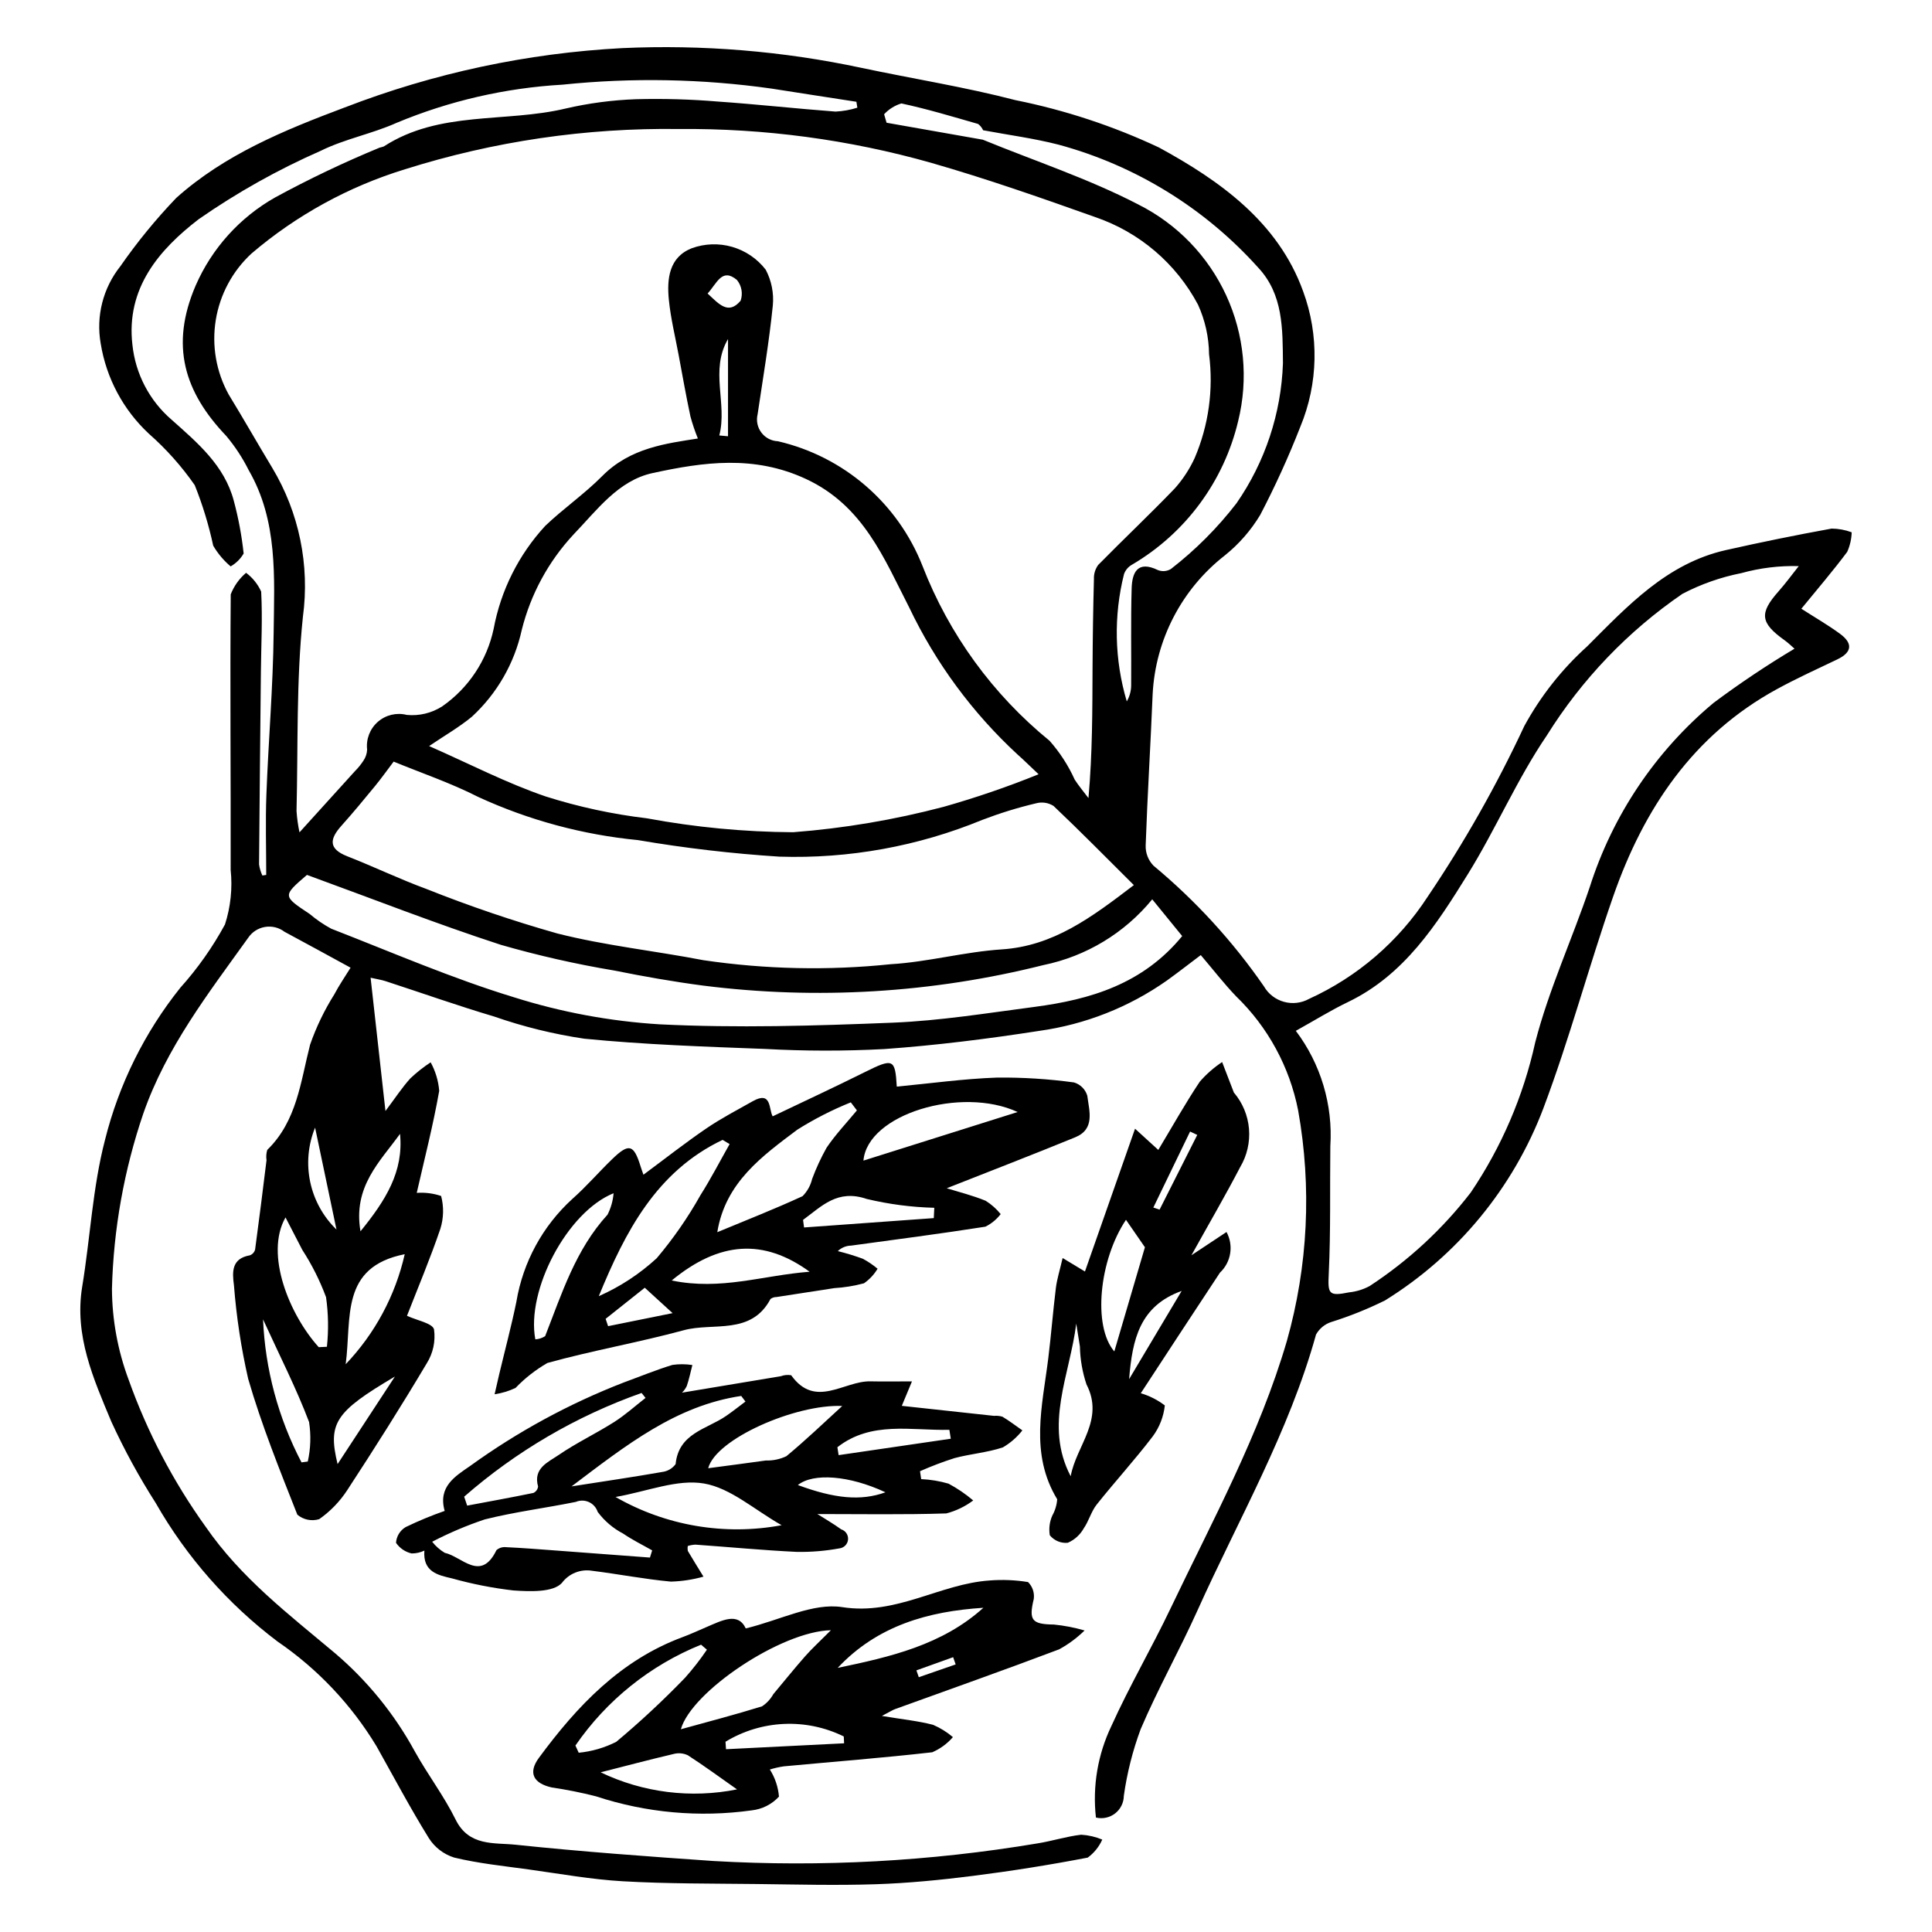 <?xml version="1.0" encoding="UTF-8"?>
<!-- Uploaded to: ICON Repo, www.svgrepo.com, Generator: ICON Repo Mixer Tools -->
<svg fill="#000000" width="800px" height="800px" version="1.1" viewBox="144 144 512 512" xmlns="http://www.w3.org/2000/svg">
 <g>
  <path d="m214.55 375.86c0-7.102-0.223-14.211 0.047-21.301 0.539-14.301 1.766-28.586 1.922-42.883 0.164-14.656 1.188-29.617-6.625-43.098v-0.004c-1.617-3.234-3.609-6.266-5.93-9.039-11.125-11.656-14.949-23.973-8.113-39.863 4.305-9.867 11.703-18.066 21.078-23.359 8.984-4.883 18.223-9.285 27.676-13.188 0.371-0.082 0.738-0.184 1.102-0.312 14.738-9.555 32.18-6.238 48.133-10.039 6.137-1.426 12.395-2.254 18.688-2.481 7.238-0.191 14.477 0.016 21.691 0.617 10.422 0.723 20.812 1.883 31.23 2.664v-0.004c1.953-0.098 3.887-0.445 5.754-1.031l-0.25-1.57c-7.492-1.16-14.984-2.305-22.473-3.488-18.363-2.602-36.977-2.953-55.426-1.043-15.117 0.867-29.977 4.289-43.953 10.113-6.5 2.918-13.734 4.262-20.098 7.41-11.34 4.984-22.172 11.051-32.34 18.125-10.395 7.992-19.344 18.234-17.57 33.336v-0.004c0.812 7.684 4.523 14.77 10.375 19.809 6.84 6.094 14 12.09 16.488 21.488v0.004c1.23 4.582 2.106 9.25 2.609 13.969-0.828 1.422-2.019 2.598-3.449 3.414-1.84-1.555-3.402-3.41-4.617-5.492-1.176-5.477-2.812-10.84-4.894-16.039-3.492-5.023-7.578-9.602-12.172-13.645-6.777-6.316-11.262-14.711-12.746-23.859-1.289-7.262 0.605-14.73 5.203-20.5 4.457-6.414 9.41-12.473 14.816-18.113 12.848-11.504 28.633-17.961 44.637-23.973v0.004c23.539-9.102 48.375-14.41 73.578-15.734 21.25-0.965 42.539 0.789 63.348 5.227 13.629 2.898 27.434 5.07 40.898 8.578v-0.004c13.105 2.641 25.844 6.844 37.941 12.523 16.043 8.738 31.582 19.727 38.207 38.07l0.004 0.004c4.297 11.648 4.039 24.488-0.727 35.957-3.113 7.973-6.664 15.773-10.629 23.359-2.461 4.086-5.617 7.703-9.332 10.695-11.43 8.898-18.43 22.332-19.172 36.801-0.539 13.359-1.383 26.711-1.848 40.074-0.07 2 0.68 3.941 2.074 5.379 11.164 9.277 21.008 20.031 29.262 31.973 2.418 4.191 7.758 5.668 11.988 3.316 12.801-5.832 23.676-15.188 31.352-26.977 9.734-14.414 18.316-29.57 25.672-45.332 4.324-7.922 9.953-15.055 16.652-21.098 10.652-10.648 21.117-21.992 36.77-25.516 9.297-2.094 18.633-3.992 28.012-5.699 1.816 0.016 3.617 0.348 5.32 0.984-0.055 1.785-0.457 3.547-1.184 5.18-3.719 5-7.793 9.73-12.156 15.078 3.656 2.348 7.07 4.312 10.23 6.629 3.387 2.481 3.328 4.875-0.723 6.805-5.359 2.551-10.77 5.027-15.977 7.867-22.25 12.145-35.316 31.734-43.406 54.973-6.469 18.578-11.543 37.66-18.473 56.055h0.004c-8.008 21.148-22.766 39.062-41.988 50.977-4.606 2.277-9.379 4.195-14.285 5.731-1.703 0.562-3.129 1.746-4 3.312-7.156 25.805-20.531 48.922-31.414 73.109-4.769 10.598-10.5 20.77-15.051 31.453v-0.004c-2.125 5.715-3.621 11.645-4.469 17.684-0.016 1.824-0.867 3.539-2.305 4.66-1.441 1.121-3.316 1.523-5.09 1.094-0.938-8.336 0.496-16.766 4.129-24.32 4.781-10.582 10.672-20.656 15.672-31.145 11.09-23.246 23.5-45.906 30.801-70.828 5.606-19.875 6.625-40.762 2.992-61.09-2.262-11.535-8.004-22.098-16.457-30.266-3.172-3.309-5.984-6.957-9.352-10.91-3.004 2.262-5.957 4.566-8.992 6.754-10.062 7.074-21.672 11.645-33.855 13.336-13.59 2.113-27.285 3.832-41 4.812-10.523 0.562-21.074 0.551-31.598-0.031-15.996-0.602-32.027-1.141-47.941-2.715-8.129-1.203-16.121-3.172-23.879-5.875-9.668-2.871-19.184-6.246-28.777-9.375-1.059-0.344-2.176-0.504-3.961-0.906l3.938 35.32c2.574-3.426 4.398-6.219 6.609-8.664h0.004c1.66-1.566 3.453-2.984 5.363-4.238 1.281 2.336 2.055 4.91 2.269 7.566-1.617 9.168-3.949 18.211-5.953 27.031 2.188-0.156 4.383 0.125 6.461 0.824 0.75 2.859 0.68 5.875-0.203 8.699-2.695 7.922-5.957 15.648-8.844 23.055 2.629 1.227 6.773 1.965 7.168 3.609 0.434 3.144-0.258 6.34-1.953 9.023-6.742 11.328-13.797 22.48-21.012 33.516v0.004c-1.969 3.031-4.504 5.656-7.461 7.734-2.012 0.621-4.195 0.172-5.801-1.184-4.684-11.867-9.48-23.75-13.023-35.98-1.863-8.172-3.129-16.473-3.777-24.828-0.473-3.535-0.652-7.07 4.211-7.922 0.691-0.254 1.215-0.828 1.398-1.543 1.07-7.879 2.047-15.773 3.023-23.664-0.141-0.914-0.07-1.844 0.195-2.731 7.887-7.684 8.82-18.051 11.359-27.918h0.004c1.625-4.656 3.773-9.113 6.402-13.289 1.301-2.477 2.906-4.793 4.316-7.082-6.164-3.356-11.809-6.465-17.492-9.508v0.004c-1.473-1.133-3.352-1.602-5.184-1.293-1.832 0.305-3.453 1.355-4.481 2.906-10.543 14.711-21.621 28.953-27.75 46.48v-0.004c-5.117 15-7.926 30.691-8.332 46.531 0.047 8.223 1.543 16.371 4.422 24.074 4.949 13.887 11.82 27.008 20.422 38.98 9.406 13.617 21.984 23.172 34.238 33.469 8.609 7.324 15.797 16.168 21.199 26.094 3.406 6.125 7.711 11.773 10.801 18.039 3.527 7.156 10.23 6.059 15.883 6.652 17.43 1.832 34.926 3.102 52.414 4.312 28.668 1.652 57.434 0.094 85.758-4.644 3.934-0.609 7.773-1.867 11.715-2.32 1.922 0.113 3.812 0.551 5.59 1.289-0.844 1.902-2.172 3.547-3.852 4.777-10.109 1.945-20.277 3.562-30.508 4.856-8.508 1.074-17.078 1.918-25.645 2.199-10.504 0.348-21.031 0.066-31.543-0.055-11.828-0.137-23.672-0.055-35.473-0.727-8.367-0.477-16.676-1.988-25-3.137-6.598-0.91-13.266-1.59-19.719-3.144-2.781-0.867-5.164-2.691-6.723-5.152-4.922-7.941-9.305-16.219-13.879-24.371l-0.004-0.004c-6.652-11.008-15.586-20.461-26.203-27.723-13.141-9.918-24.129-22.41-32.293-36.711-4.41-6.902-8.34-14.102-11.758-21.547-4.731-11.355-9.871-22.773-7.727-35.785 2.137-12.961 2.754-26.281 6.047-38.918 3.676-14.707 10.48-28.449 19.941-40.289 4.598-5.117 8.578-10.758 11.855-16.805 1.496-4.66 2.008-9.578 1.5-14.445 0.055-24.344-0.184-48.684 0.02-73.023 0.863-2.207 2.262-4.168 4.066-5.703 1.73 1.297 3.106 3.004 4 4.969 0.375 7.066 0 14.172-0.074 21.262-0.184 17.02-0.344 34.039-0.484 51.055v0.004c0.145 1.012 0.441 2 0.875 2.93zm189.91-194.84c13.773 5.652 28.051 10.344 41.215 17.176h-0.004c10.258 5.148 18.465 13.629 23.27 24.051 4.809 10.422 5.934 22.168 3.191 33.312-3.789 15.988-13.938 29.734-28.102 38.066-1 0.543-1.766 1.434-2.152 2.504-2.793 11.109-2.539 22.766 0.73 33.746 0.742-1.27 1.141-2.711 1.16-4.18 0.066-8.605-0.125-17.215 0.133-25.812 0.125-4.18 1.582-7.402 6.922-4.82 1.141 0.469 2.434 0.363 3.484-0.277 6.508-5.043 12.344-10.891 17.375-17.41 7.578-10.926 11.852-23.805 12.312-37.098-0.094-9.023 0.133-18.25-6.602-25.402-14.125-15.727-32.5-27.035-52.906-32.551-6.547-1.676-13.297-2.562-19.953-3.809-0.297-0.656-0.75-1.227-1.324-1.664-6.746-1.941-13.48-3.973-20.332-5.441-1.754 0.531-3.332 1.52-4.578 2.867l0.648 2.246c8.504 1.496 17.008 2.996 25.512 4.496zm-75.516 79.188c-0.777-1.914-1.441-3.871-1.977-5.863-1.148-5.383-2.106-10.809-3.113-16.223-0.91-4.883-2.109-9.742-2.602-14.672-0.551-5.523 0.035-11.254 6.023-13.645 3.449-1.27 7.215-1.402 10.75-0.383 3.531 1.016 6.648 3.137 8.895 6.047 1.543 2.926 2.199 6.242 1.879 9.535-0.984 9.637-2.602 19.211-4.031 28.801-0.406 1.68-0.039 3.457 1.004 4.836 1.039 1.383 2.648 2.223 4.375 2.293 17.457 4.039 31.801 16.422 38.344 33.102 7.023 18.082 18.621 34.031 33.66 46.285 2.723 3.082 4.969 6.555 6.664 10.305 1.102 1.695 2.418 3.254 3.637 4.875 1.066-11.988 1.027-23.266 1.082-34.543 0.039-7.836 0.16-15.676 0.367-23.512-0.055-1.332 0.34-2.641 1.121-3.719 6.711-6.832 13.691-13.402 20.324-20.309 2.133-2.394 3.898-5.094 5.242-8.004 3.711-8.672 5.031-18.18 3.824-27.531-0.051-4.535-1.047-9.012-2.926-13.137-5.816-10.953-15.598-19.273-27.344-23.25-14.344-5.109-28.746-10.145-43.371-14.344l-0.004-0.004c-21.742-6.148-44.25-9.164-66.848-8.957-24.598-0.344-49.09 3.254-72.551 10.656-14.961 4.578-28.82 12.184-40.719 22.34-5.039 4.652-8.371 10.859-9.469 17.633-1.098 6.769 0.105 13.711 3.418 19.719 3.934 6.441 7.664 13.008 11.566 19.469 7.102 11.848 9.961 25.762 8.109 39.453-1.781 17.031-1.273 34.305-1.691 51.473 0.129 1.898 0.391 3.785 0.785 5.648 5.531-6.102 10.141-11.172 14.73-16.258h0.004c0.812-0.816 1.539-1.711 2.168-2.672 0.625-0.883 0.98-1.926 1.023-3.004-0.32-2.769 0.742-5.519 2.844-7.356 2.098-1.832 4.965-2.519 7.668-1.832 3.297 0.32 6.602-0.48 9.391-2.269 6.981-4.859 11.848-12.195 13.621-20.512 1.898-10.215 6.641-19.688 13.684-27.324 4.832-4.613 10.406-8.457 15.098-13.195 7.481-7.559 17.113-8.637 25.344-9.953zm90.297 88.98c-2.566-2.414-4.016-3.863-5.555-5.215-11.957-11.031-21.699-24.242-28.707-38.926-6.707-13.082-12.164-27.004-27.34-34.09-13.773-6.43-27.207-4.516-40.703-1.586-9.09 1.973-14.723 9.809-20.961 16.293-6.629 7.125-11.34 15.812-13.699 25.254-1.941 8.848-6.555 16.883-13.219 23.02-3.391 2.801-7.269 5.016-11.336 7.777 10.688 4.703 20.539 9.824 30.926 13.367 8.73 2.766 17.699 4.699 26.793 5.781 12.781 2.375 25.75 3.609 38.75 3.688 13.469-1.035 26.812-3.289 39.875-6.731 8.543-2.418 16.945-5.297 25.176-8.633zm200.32-33.281c-0.758-0.648-1.664-1.547-2.684-2.277-6.391-4.57-6.68-7.117-1.57-12.887 1.902-2.144 3.594-4.477 5.383-6.723l-0.004 0.004c-5.137-0.141-10.266 0.488-15.219 1.859-5.438 1.074-10.691 2.922-15.602 5.484-14.438 9.895-26.672 22.672-35.934 37.523-7.918 11.633-13.52 24.816-20.961 36.812-8.27 13.328-16.797 26.672-31.785 33.871-4.426 2.125-8.617 4.738-13.781 7.609 6.613 8.758 9.855 19.602 9.145 30.555-0.133 11.25 0.121 22.52-0.414 33.75-0.258 5.363-0.125 6.117 5.402 4.996 1.898-0.195 3.738-0.762 5.422-1.664 10.254-6.707 19.316-15.086 26.801-24.789 8.168-12.078 13.969-25.59 17.098-39.828 3.617-14.004 9.793-27.328 14.43-41.09l0.004-0.004c6.062-19.078 17.457-36.031 32.836-48.852 6.894-5.144 14.051-9.934 21.434-14.348zm-175.08 62.652c-7.418-7.375-14.223-14.293-21.266-20.961v-0.004c-1.383-0.883-3.074-1.141-4.656-0.707-4.84 1.145-9.598 2.613-14.242 4.391-17.035 7.012-35.359 10.332-53.77 9.742-12.566-0.805-25.086-2.269-37.496-4.387-14.633-1.418-28.926-5.277-42.281-11.418-7.359-3.75-15.266-6.418-22.449-9.383-1.793 2.367-3.297 4.484-4.941 6.488-2.914 3.547-5.836 7.09-8.898 10.508-3.113 3.477-3.543 6.098 1.547 8.094 7.066 2.766 13.926 6.078 21.043 8.688h-0.004c11.336 4.516 22.898 8.445 34.641 11.773 12.688 3.211 25.828 4.598 38.719 7.078 16.418 2.422 33.074 2.781 49.582 1.066 9.863-0.578 19.594-3.285 29.457-3.93 13.703-0.895 23.754-8.453 35.016-17.039zm4.875 3.766c-7.32 8.949-17.5 15.102-28.824 17.426-29.473 7.41-60.07 9.258-90.219 5.438-7.887-1.035-15.742-2.422-23.543-3.992-10.137-1.695-20.168-3.969-30.047-6.812-17.227-5.606-34.121-12.242-51.375-18.527-6.492 5.586-6.488 5.574 0.746 10.371 1.754 1.488 3.656 2.789 5.68 3.883 16.105 6.262 32.027 13.18 48.523 18.203 12.477 3.934 25.387 6.328 38.445 7.137 20.559 1.027 41.242 0.398 61.84-0.434 12.555-0.508 25.062-2.543 37.555-4.18 14.84-1.945 28.758-6.07 39.156-18.77-2.352-2.891-4.816-5.914-7.938-9.742zm-220.89 118.69 2.168-0.105c0.465-4.379 0.387-8.793-0.23-13.152-1.633-4.391-3.742-8.59-6.289-12.523-1.434-2.754-2.856-5.512-4.453-8.609-5.59 9.84 1.133 25.906 8.805 34.391zm7.144 4.519v0.004c7.754-8.129 13.164-18.207 15.648-29.164-17.172 3.41-14.027 16.863-15.648 29.164zm-11.707 26.012 1.66-0.223c0.77-3.438 0.883-6.988 0.344-10.473-3.328-8.797-7.633-17.227-12.199-27.207 0.566 13.23 4.047 26.172 10.195 37.902zm24.75-22.746c-15.957 9.406-17.793 12.406-15.191 23.199zm-9.121-38.492c6.656-8.188 11.473-15.809 10.477-25.824-5.328 7.398-12.512 13.98-10.477 25.824zm-12.031-27.477c-1.859 4.551-2.312 9.559-1.301 14.371 1.012 4.816 3.438 9.219 6.969 12.641zm107.12-183.43 2.309 0.211v-25.762c-4.871 8.324-0.121 17.098-2.309 25.551zm-3.098-37.617c2.996 2.773 5.473 5.777 8.746 1.91 0.652-1.883 0.281-3.965-0.977-5.508-3.953-3.293-5.254 0.828-7.769 3.598z"/>
  <path d="m314.52 455.31c5.711-4.231 11.051-8.43 16.645-12.25 3.922-2.676 8.168-4.883 12.312-7.223 5.094-2.879 4.211 2.203 5.293 4 8.191-3.918 16.285-7.664 24.262-11.641 7.688-3.832 8.188-3.66 8.625 3.766 8.852-0.84 17.703-2.082 26.586-2.394 6.816-0.066 13.629 0.363 20.383 1.289 1.691 0.504 3.016 1.832 3.519 3.523 0.492 3.981 2.148 8.824-3.207 11.016-11.254 4.609-22.605 8.984-34.039 13.5 3.16 0.984 6.852 1.898 10.332 3.328v0.004c1.504 0.949 2.844 2.137 3.961 3.519-1.082 1.41-2.469 2.551-4.062 3.336-11.832 1.859-23.715 3.394-35.586 5.016-1.312 0.023-2.566 0.543-3.512 1.457 2.234 0.555 4.441 1.227 6.606 2.016 1.398 0.746 2.715 1.637 3.93 2.652-0.914 1.531-2.144 2.848-3.606 3.863-2.574 0.688-5.211 1.117-7.867 1.277-5.113 0.773-10.223 1.562-15.328 2.363h-0.004c-0.57-0.008-1.125 0.176-1.578 0.523-5.144 9.691-15.156 6.144-22.977 8.27-11.957 3.25-24.219 5.367-36.152 8.684h0.004c-3.109 1.797-5.953 4.023-8.441 6.609-1.754 0.832-3.625 1.398-5.543 1.68 0.406-1.773 0.801-3.555 1.223-5.324 1.527-6.406 3.234-12.773 4.555-19.219l-0.004-0.004c1.75-10.469 6.965-20.051 14.812-27.203 3.727-3.293 6.992-7.106 10.574-10.566 4.457-4.305 5.723-3.934 7.543 1.98 0.207 0.684 0.465 1.352 0.742 2.152zm56.57-17.047-1.617-2.129c-4.93 1.984-9.668 4.406-14.164 7.234-9.332 7.012-19.082 13.992-21.219 27.176 7.688-3.191 15.238-6.152 22.59-9.543 1.254-1.258 2.133-2.84 2.543-4.57 1.066-2.856 2.348-5.625 3.836-8.285 2.367-3.5 5.324-6.606 8.031-9.883zm-33.734 8.934-1.863-1.117c-17.527 8.359-25.77 24.277-32.809 41.422l-0.004-0.004c5.637-2.484 10.824-5.883 15.355-10.055 4.391-5.191 8.273-10.789 11.598-16.719 2.777-4.379 5.16-9.012 7.723-13.527zm35.465 4.375c13.914-4.383 27.172-8.562 40.863-12.875-14.961-6.914-39.812 0.574-40.863 12.875zm-66.215 8.648c-12.305 4.957-23.199 25.754-20.738 38.723 0.926-0.055 1.824-0.348 2.602-0.852 4.422-11.289 8.066-22.93 16.531-32.191 0.902-1.77 1.445-3.699 1.605-5.68zm15.402 23.121c13.074 2.703 24.004-1.34 36.551-2.32-12.168-8.836-23.883-8.109-36.551 2.32zm69.457-16.531 0.133-2.731 0.004-0.004c-6.031-0.152-12.027-0.938-17.898-2.336-7.789-2.668-11.93 1.926-16.887 5.547l0.27 2.004zm-86.965 26.695 0.656 1.941c5.191-1.047 10.383-2.098 17.09-3.453l-7.375-6.731c-3.617 2.875-6.996 5.559-10.371 8.242z"/>
  <path d="m324.73 513.07c8.738-1.457 17.48-2.914 26.223-4.367 0.867-0.324 1.805-0.41 2.719-0.25 6.391 8.965 13.992 1.465 20.988 1.617 3.434 0.074 6.867 0.012 11.02 0.012l-2.691 6.481c8.297 0.902 16.352 1.781 24.41 2.652v0.004c0.762-0.07 1.531 0.004 2.266 0.223 1.824 1.098 3.527 2.402 5.277 3.625-1.422 1.812-3.176 3.34-5.168 4.504-4.137 1.383-8.617 1.711-12.855 2.852v0.004c-3.094 0.988-6.133 2.144-9.102 3.457l0.309 2.098c2.457 0.109 4.891 0.516 7.254 1.203 2.328 1.25 4.516 2.738 6.531 4.449-2.129 1.598-4.547 2.766-7.117 3.438-11.254 0.367-22.527 0.164-34.172 0.164 2.047 1.297 4.25 2.574 6.309 4.059 1.172 0.363 1.926 1.5 1.809 2.723-0.117 1.219-1.078 2.191-2.301 2.32-3.719 0.68-7.496 0.992-11.277 0.93-8.953-0.43-17.887-1.285-26.832-1.922v-0.004c-0.695 0.035-1.387 0.152-2.055 0.355-0.078 0.445-0.07 0.898 0.02 1.34 1.348 2.281 2.75 4.527 4.133 6.785v0.004c-2.812 0.793-5.715 1.234-8.637 1.316-6.984-0.641-13.898-2.004-20.867-2.867-3.074-0.516-6.18 0.738-8.035 3.242-2.344 2.519-8.465 2.269-12.828 1.969h-0.004c-5.492-0.633-10.926-1.703-16.254-3.191-3.766-0.871-7.777-1.719-7.336-7.367v-0.004c-1.059 0.508-2.219 0.766-3.394 0.754-1.68-0.387-3.152-1.395-4.125-2.816 0.117-1.723 1.07-3.277 2.551-4.164 3.363-1.629 6.816-3.059 10.344-4.289-1.82-6.438 2.773-9.164 6.769-11.926 12.566-9.078 26.242-16.512 40.695-22.113 4.289-1.566 8.52-3.32 12.879-4.648l0.004-0.004c1.758-0.254 3.543-0.242 5.297 0.031-0.48 1.859-0.867 3.75-1.484 5.566-0.316 0.656-0.746 1.25-1.27 1.758zm-8.488 43.699 0.59-1.902c-2.574-1.469-5.258-2.773-7.688-4.449h-0.004c-2.656-1.383-4.965-3.352-6.75-5.754-0.375-1.152-1.215-2.094-2.316-2.598-1.102-0.5-2.363-0.52-3.481-0.047-8.031 1.629-16.199 2.652-24.133 4.644-4.789 1.602-9.445 3.582-13.93 5.914 0.922 1.172 2.047 2.164 3.324 2.934 4.574 0.988 9.547 7.863 13.707-0.699v-0.004c0.703-0.613 1.633-0.898 2.559-0.789 4.176 0.191 8.348 0.523 12.52 0.832 8.535 0.633 17.07 1.27 25.602 1.918zm-20.781-18.859c9.109-1.426 16.562-2.512 23.977-3.816 1.441-0.164 2.75-0.922 3.609-2.09 0.805-8.207 8.223-9.227 13.34-12.738 1.77-1.215 3.449-2.555 5.168-3.84l-1.125-1.488c-17.281 2.574-30.387 12.969-44.969 23.973zm-28.453 2.727 0.797 2.367c5.859-1.102 11.727-2.16 17.566-3.363h-0.004c0.676-0.316 1.141-0.957 1.23-1.699-1.367-4.871 2.68-6.453 5.418-8.332 4.699-3.223 9.91-5.691 14.73-8.75 2.945-1.867 5.566-4.25 8.332-6.398l-1.055-1.312c-17.27 6.109-33.223 15.438-47.016 27.488zm84.133 7.559c-7.246-4.109-13.527-9.855-20.582-11.055-7.113-1.211-14.996 2.094-23.426 3.574v0.004c13.316 7.637 28.914 10.289 44.008 7.477zm16.066-31.598c-12.426-0.52-33.535 8.746-35.523 16.496 5.207-0.695 10.25-1.336 15.285-2.051v0.004c1.879 0.059 3.746-0.332 5.441-1.145 5.215-4.316 10.105-9.027 14.797-13.305zm28.758 8.676-0.371-2.359c-10.105 0.25-20.691-2.414-29.676 4.617l0.328 2.094c9.906-1.445 19.812-2.898 29.719-4.348zm-17.316 14.199c-9.621-4.5-19.137-5.18-23.207-1.922 9.801 3.613 16.703 4.266 23.207 1.926z"/>
  <path d="m377.7 598.74c5.652 0.934 9.711 1.344 13.609 2.363l-0.004 0.004c1.895 0.816 3.656 1.91 5.223 3.25-1.496 1.734-3.367 3.106-5.469 4.012-13.09 1.492-26.234 2.504-39.355 3.731h0.004c-1.25 0.184-2.484 0.465-3.691 0.836 1.375 2.164 2.207 4.633 2.418 7.188-1.895 2.051-4.469 3.344-7.246 3.644-13.844 1.926-27.941 0.656-41.219-3.715-3.871-0.992-7.793-1.777-11.746-2.356-4.859-1.082-6.348-3.863-3.406-7.852 10.09-13.691 21.574-25.875 38.09-31.996 2.137-0.793 4.207-1.758 6.301-2.652 4.152-1.773 8.359-4.047 10.43 0.352 9.141-2.211 17.809-6.852 25.566-5.641 14.391 2.246 25.891-6.203 39.105-7.066v-0.004c3.383-0.262 6.789-0.121 10.137 0.426 1.176 1.168 1.734 2.82 1.516 4.465-1.363 5.664-0.535 6.711 5.32 6.793v-0.004c2.758 0.273 5.484 0.801 8.145 1.574-2.008 1.969-4.277 3.652-6.746 5-14.43 5.461-28.984 10.59-43.488 15.844-0.641 0.234-1.223 0.625-3.492 1.805zm-13.496-22.715c-13.199 0.281-37.004 16.293-39.766 26.246 7.5-2.078 14.559-3.918 21.516-6.078 1.242-0.82 2.266-1.93 2.988-3.231 2.797-3.324 5.508-6.719 8.379-9.977 1.809-2.059 3.848-3.914 6.883-6.961zm-67.711 30.566 0.875 1.902h0.004c3.465-0.336 6.84-1.316 9.945-2.891 6.367-5.328 12.445-10.988 18.211-16.957 2.102-2.356 4.043-4.848 5.812-7.461l-1.551-1.324h-0.004c-13.477 5.449-25.059 14.746-33.293 26.73zm69.496-20.582c13.867-2.894 27.66-6.027 38.621-15.93-14.641 0.934-28.117 4.734-38.617 15.93zm-62.809 27.676c11.234 5.387 23.918 6.973 36.133 4.523-4.496-3.16-8.676-6.234-13.027-9.043-1.191-0.566-2.547-0.684-3.82-0.332-6.449 1.516-12.859 3.215-19.285 4.852zm33.086-8.109 0.133 1.984 31.297-1.566-0.09-1.82h-0.004c-9.996-4.914-21.812-4.387-31.332 1.402zm60.992-20.484-0.664-1.918-9.734 3.492 0.629 1.812c3.258-1.125 6.512-2.258 9.77-3.387z"/>
  <path d="m425.61 477.39 5.914 3.57c4.332-12.348 8.617-24.566 13.273-37.84l6.164 5.621c3.738-6.223 7.144-12.32 11.012-18.109 1.73-1.98 3.715-3.723 5.902-5.18l3.117 8.09v-0.004c2.309 2.711 3.707 6.074 4.004 9.617 0.297 3.543-0.52 7.094-2.34 10.148-3.867 7.445-8.105 14.699-12.91 23.352l9.297-6.164h-0.004c1.938 3.57 1.223 8-1.742 10.781-7.055 10.652-14.031 21.355-20.977 31.949 2.301 0.68 4.461 1.777 6.371 3.234-0.316 2.969-1.422 5.801-3.199 8.199-4.719 6.195-10 11.965-14.852 18.066-1.48 1.863-2.09 4.402-3.473 6.367h0.004c-0.953 1.68-2.426 3-4.195 3.766-1.824 0.18-3.613-0.57-4.766-1.996-0.293-1.773-0.059-3.59 0.672-5.231 0.738-1.324 1.18-2.793 1.289-4.305-7.344-12.102-3.918-24.777-2.363-37.379 0.766-6.207 1.25-12.445 2.016-18.648 0.293-2.336 1.027-4.617 1.785-7.906zm2.133 57.828c1.461-8.117 9.051-14.918 4.184-24.344-1.082-3.242-1.668-6.633-1.742-10.051-0.32-2.016-0.641-4.035-0.969-6.051-1.668 13.594-8.605 26.836-1.473 40.445zm14.652-67.953c-7.106 10.613-8.859 28.188-3.09 34.879 2.812-9.566 5.566-18.945 8.113-27.609zm14.754 18.848c-11.086 3.984-13.066 12.785-13.922 23.375 4.871-8.18 9.246-15.527 13.922-23.375zm-7.504-22.098 1.656 0.547 9.984-19.797-1.898-0.898z"/>
 </g>
</svg>